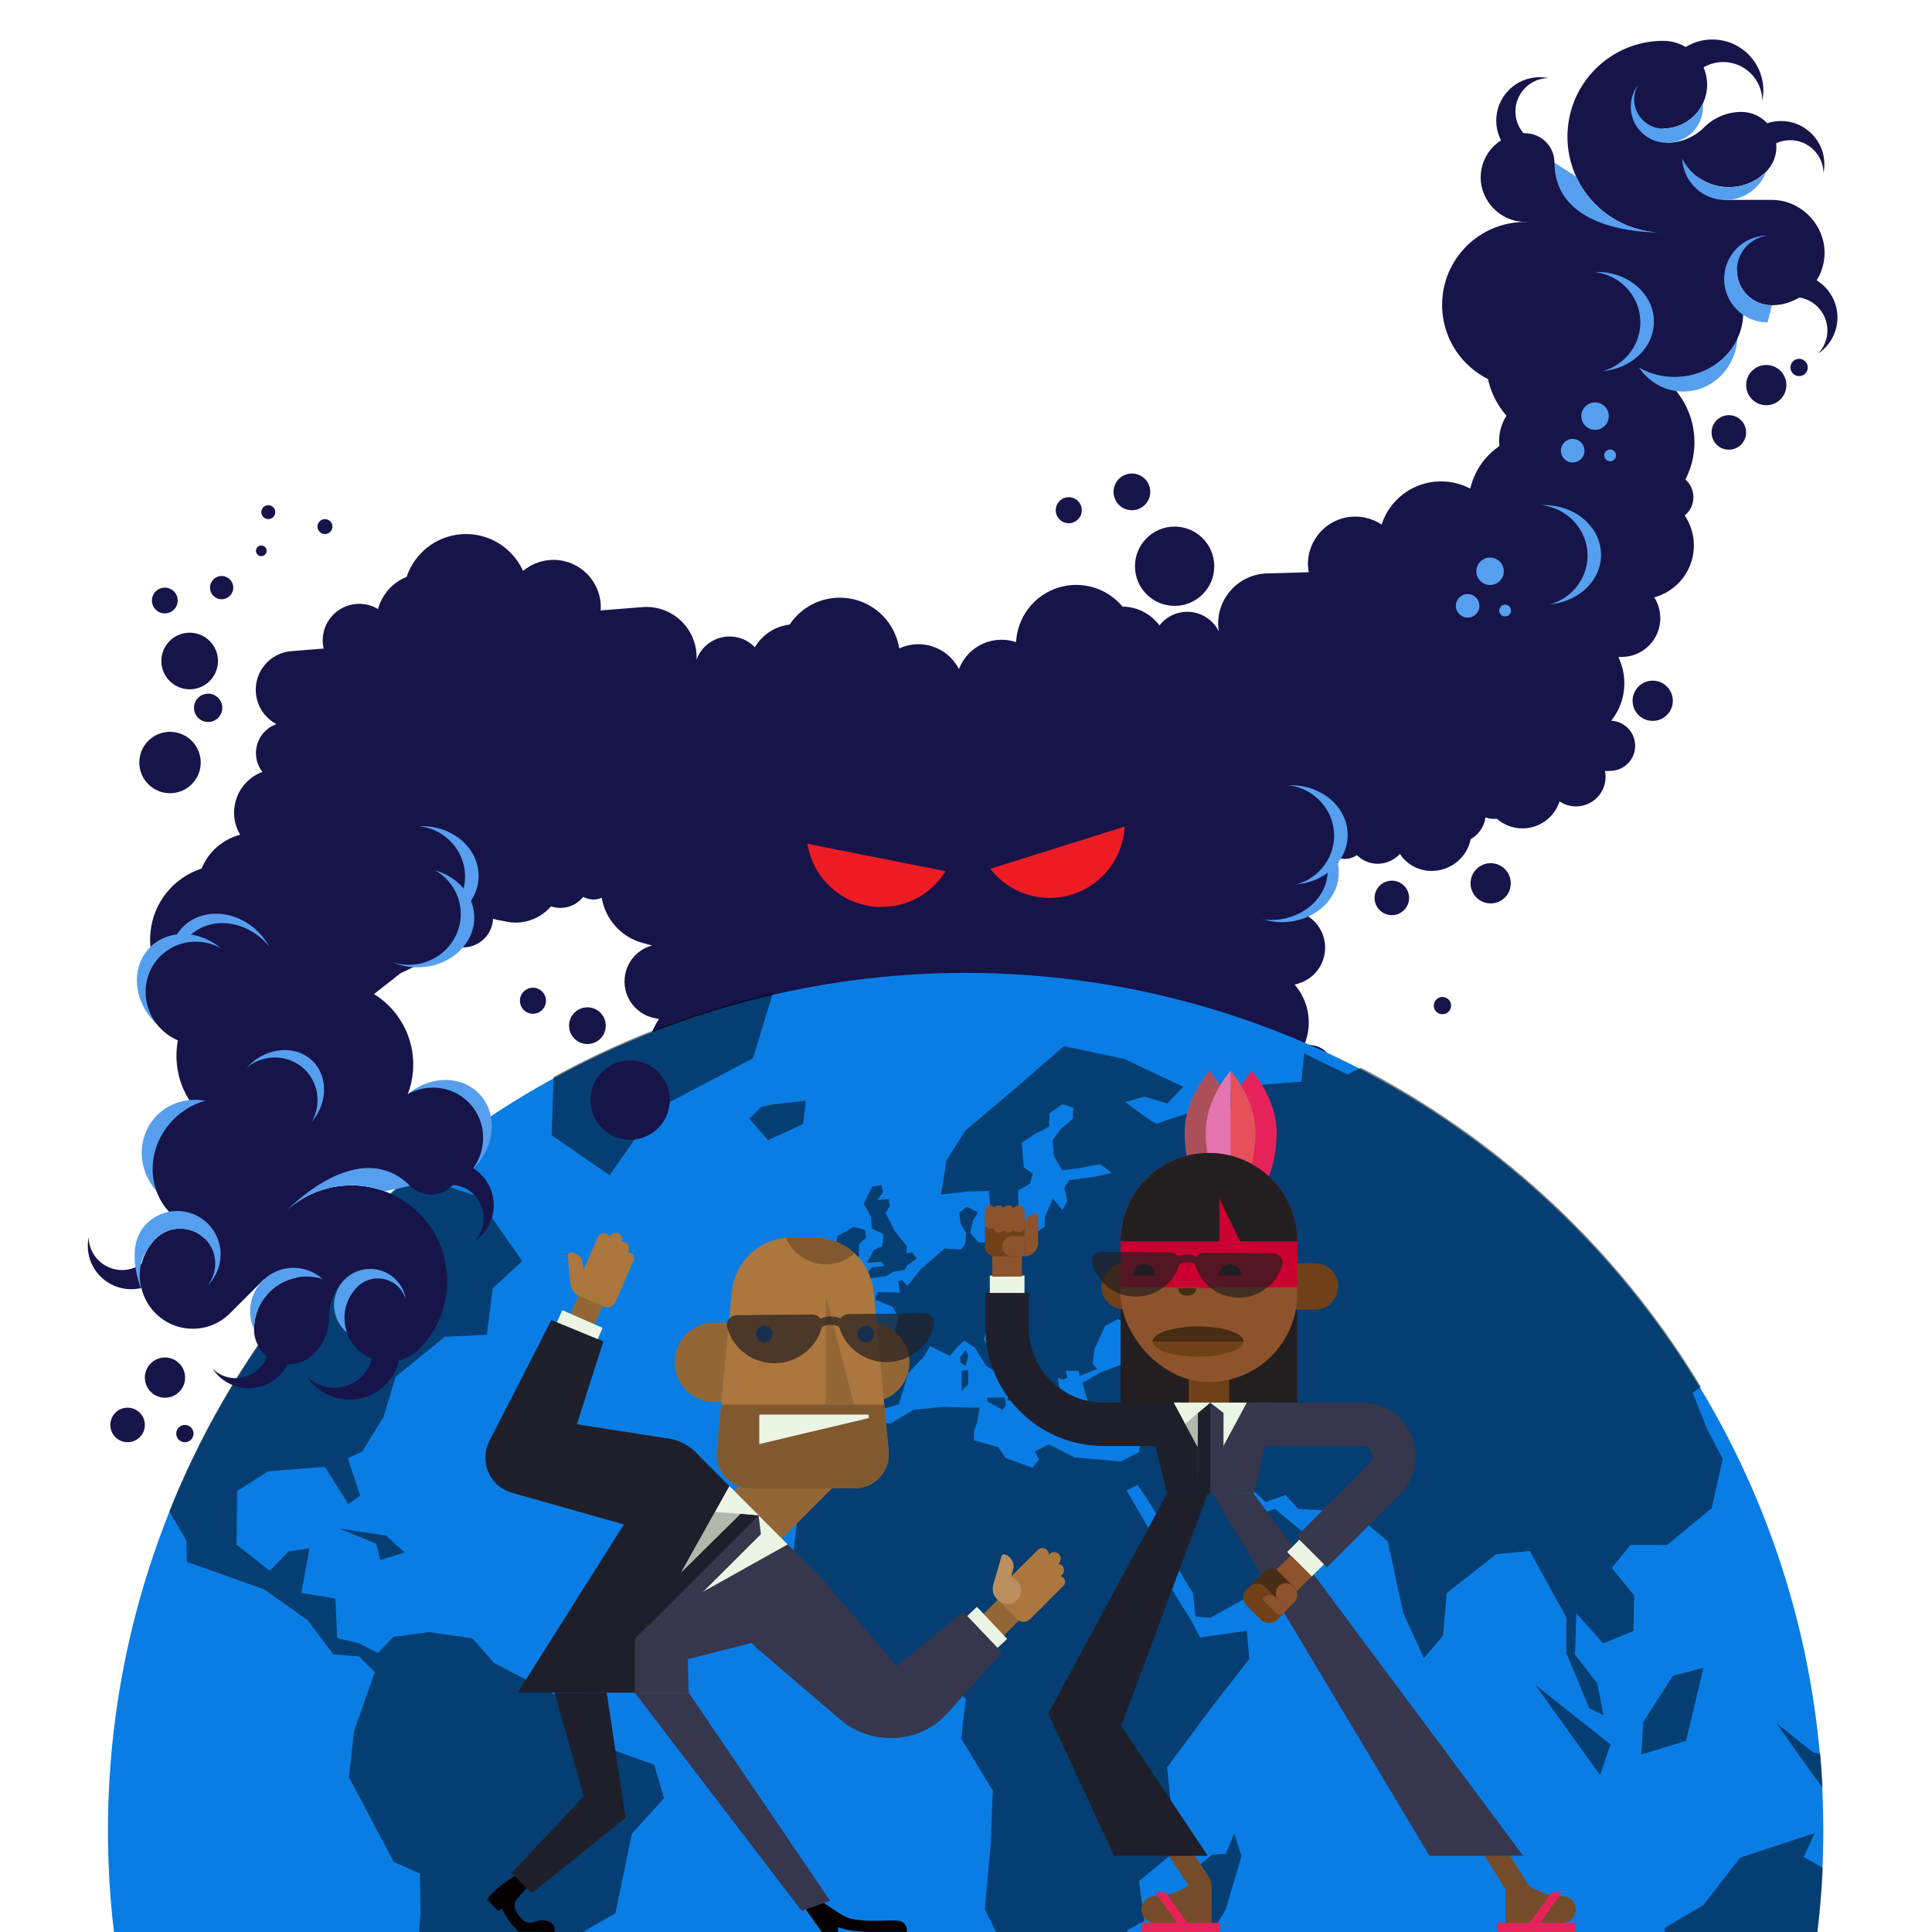 <?xml version="1.0" encoding="utf-8"?>
<svg xmlns="http://www.w3.org/2000/svg" xmlns:xlink="http://www.w3.org/1999/xlink" viewBox="0 0 460 460">
  <defs>
    <style>
      .cls-1 {
        clip-path: url(#clippath);
      }

      .cls-2, .cls-3, .cls-4, .cls-5, .cls-6, .cls-7, .cls-8, .cls-9, .cls-10, .cls-11, .cls-12, .cls-13, .cls-14, .cls-15, .cls-16, .cls-17, .cls-18, .cls-19, .cls-20, .cls-21, .cls-22, .cls-23, .cls-24, .cls-25, .cls-26, .cls-27, .cls-28, .cls-29 {
        stroke-width: 0px;
      }

      .cls-2, .cls-30, .cls-31, .cls-32, .cls-33, .cls-34, .cls-35, .cls-36 {
        fill: none;
      }

      .cls-37 {
        mix-blend-mode: overlay;
        opacity: .5;
      }

      .cls-3 {
        opacity: .7;
      }

      .cls-3, .cls-10 {
        fill: #231f20;
      }

      .cls-30 {
        stroke-width: 6.25px;
      }

      .cls-30, .cls-31, .cls-32, .cls-35, .cls-38 {
        stroke-miterlimit: 10;
      }

      .cls-30, .cls-38 {
        stroke: #936735;
      }

      .cls-39 {
        clip-path: url(#clippath-1);
      }

      .cls-40 {
        clip-path: url(#clippath-2);
      }

      .cls-31 {
        stroke-width: 5.17px;
      }

      .cls-31, .cls-32 {
        stroke: #744c2a;
      }

      .cls-32 {
        stroke-width: 5.17px;
      }

      .cls-33 {
        stroke: #1f1f2b;
      }

      .cls-33, .cls-34 {
        stroke-width: 10.33px;
      }

      .cls-33, .cls-34, .cls-36 {
        stroke-linejoin: round;
      }

      .cls-34 {
        stroke: #36364d;
      }

      .cls-35 {
        stroke-width: 10.48px;
      }

      .cls-35, .cls-36 {
        stroke: #ecf5e4;
      }

      .cls-38 {
        stroke-width: 7.07px;
      }

      .cls-38, .cls-27 {
        fill: #e8b171;
      }

      .cls-41 {
        isolation: isolate;
      }

      .cls-36 {
        stroke-width: 8.26px;
      }

      .cls-5 {
        fill: #462d14;
      }

      .cls-6 {
        fill: #704119;
      }

      .cls-7 {
        fill: #569fef;
      }

      .cls-8 {
        fill: #36364d;
      }

      .cls-9 {
        fill: #0a7de5;
      }

      .cls-11 {
        fill: #1f1f2b;
      }

      .cls-12 {
        fill: #161449;
      }

      .cls-13 {
        fill: #c90031;
      }

      .cls-14 {
        fill: #ab773e;
      }

      .cls-15 {
        fill: #ab505b;
      }

      .cls-16 {
        fill: #b2b7ab;
      }

      .cls-17 {
        fill: #936735;
      }

      .cls-18 {
        fill: #bb8f5f;
      }

      .cls-19 {
        fill: #8d532c;
      }

      .cls-20 {
        fill: #80592f;
      }

      .cls-21 {
        fill: #744c2a;
      }

      .cls-22 {
        fill: #ed1c24;
      }

      .cls-23 {
        fill: #e6225b;
      }

      .cls-24 {
        fill: #e6505b;
      }

      .cls-25 {
        fill: #e674b0;
      }

      .cls-26 {
        fill: #ecf5e4;
      }

      .cls-28 {
        fill: #040100;
      }

      .cls-29 {
        fill: #0054c0;
      }
    </style>
    <clipPath id="clippath">
      <rect class="cls-2" x="14" y="226.94" width="432" height="233.06"/>
    </clipPath>
    <clipPath id="clippath-1">
      <circle class="cls-2" cx="230" cy="435.48" r="204.21"/>
    </clipPath>
    <clipPath id="clippath-2">
      <path class="cls-2" d="m208.02,307.61c-.69-7.36-6.87-12.98-14.26-12.98h-5.27c-7.39,0-13.56,5.62-14.26,12.98"/>
    </clipPath>
  </defs>
  <g class="cls-41">
    <g id="Calque_1" data-name="Calque 1">
      <g>
        <circle class="cls-12" cx="377.56" cy="130.46" r="12.95"/>
        <circle class="cls-12" cx="331.39" cy="213.79" r="4.11"/>
        <circle class="cls-12" cx="354.92" cy="210.31" r="4.79"/>
        <circle class="cls-12" cx="393.5" cy="166.85" r="4.79"/>
        <circle class="cls-12" cx="343.44" cy="239.43" r="2.06"/>
        <g>
          <ellipse class="cls-12" cx="369.57" cy="105.04" rx="12.64" ry="11.96"/>
          <circle class="cls-12" cx="366.57" cy="120.19" r="16.95"/>
          <circle class="cls-12" cx="397.55" cy="118.38" r="5.64"/>
          <circle class="cls-12" cx="384.15" cy="105.29" r="19.29"/>
          <circle class="cls-12" cx="390.51" cy="129.88" r="12.79"/>
          <circle class="cls-12" cx="428.36" cy="87.49" r="2.06"/>
          <g>
            <circle class="cls-12" cx="388.26" cy="89.32" r="11.41"/>
            <circle class="cls-12" cx="373.57" cy="86.03" r="19.74"/>
            <circle class="cls-12" cx="363.1" cy="72.59" r="19.74"/>
            <circle class="cls-12" cx="411.63" cy="102.96" r="4.11"/>
            <circle class="cls-12" cx="420.54" cy="91.69" r="4.79"/>
            <g>
              <ellipse class="cls-7" cx="400.79" cy="79.76" rx="12.9" ry="13.46"/>
              <ellipse class="cls-12" cx="398.71" cy="74.43" rx="16.35" ry="15.31"/>
            </g>
            <g>
              <circle class="cls-7" cx="374.45" cy="107.31" r="2.81"/>
              <circle class="cls-7" cx="379.78" cy="99.08" r="3.27"/>
              <circle class="cls-7" cx="383.36" cy="108.42" r="1.4"/>
            </g>
            <path class="cls-12" d="m427.15,70.73c4.39,0,7.95,3.56,7.95,7.95,0,2.14-.85,4.08-2.23,5.51,2.78-1.85,4.62-5.02,4.62-8.61,0-5.71-4.63-10.34-10.34-10.34"/>
            <path class="cls-12" d="m413.55,64.35c0,4.6,3.73,8.33,8.33,8.33.29,0,.57-.01.85-.04,6.53-.44,11.69-5.86,11.69-12.5s-5.61-12.54-12.54-12.54h-11.37l-7.73-6.72c2.27,2.27,5.4,3.67,8.87,3.67,1.73,0,3.38-.35,4.88-.99,1.25-.53,2.39-1.26,3.39-2.15.21-.17.4-.35.59-.54,1.51-1.51,2.44-3.59,2.44-5.89s-.93-4.38-2.44-5.89c-1.51-1.51-3.59-2.44-5.89-2.44h0c-3.46,0-6.6,1.4-8.87,3.67-2.45,2.45-5.66,3.67-8.87,3.67l-.86-3.39c5.76,0,10.44-4.67,10.44-10.44s-4.67-10.44-10.44-10.44c-12.6,0-22.82,10.22-22.82,22.82s10.22,22.82,22.82,22.82c0,0-11.93,0-16.45-5.07-4.41-4.94-9.46-11.56-9.46-11.56,0-3.87-3.14-7.01-7.01-7.01-.24,0-.48.01-.72.04-5.49.37-9.84,4.93-9.84,10.52s4.72,10.55,10.55,10.55c2.91,0,18.02,15.45,18.02,15.45l32.42-3.95Z"/>
            <path class="cls-12" d="m420.6,35.71c3.11-3.11,8.14-3.11,11.25,0,1.52,1.52,2.29,3.49,2.32,5.48.66-3.28-.28-6.81-2.82-9.35-4.04-4.04-10.58-4.04-14.62,0"/>
            <path class="cls-12" d="m363.15,32.16c-3.11-3.11-3.11-8.14,0-11.25,1.52-1.52,3.49-2.29,5.48-2.32-3.28-.66-6.81.28-9.35,2.82-4.04,4.04-4.04,10.58,0,14.62"/>
            <path class="cls-7" d="m375.29,42.07l-5.17-3.32c0,12.6,13.31,16.63,25.91,16.63-9.21,0-17.14-5.46-20.74-13.31Z"/>
            <path class="cls-12" d="m403.67,17.51c3.65-3.65,9.56-3.65,13.21,0,1.78,1.78,2.68,4.1,2.73,6.43.77-3.85-.33-8-3.31-10.98-4.74-4.74-12.43-4.74-17.17,0"/>
            <path class="cls-7" d="m419.92,41.43c-1,.88-2.14,1.62-3.39,2.15-1.5.63-3.15.99-4.88.99-3.46,0-6.6-1.4-8.87-3.67-.91-.91-1.67-1.96-2.26-3.11.27,5.47,4.78,9.83,10.31,9.83,4.43,0,8.2-2.79,9.67-6.71-.18.18-.38.36-.58.53Z"/>
            <path class="cls-7" d="m396.03,30.62c-3.83,0-6.94-3.11-6.94-6.94,0-1.26.34-2.43.93-3.45-1.09,1.44-1.74,3.23-1.74,5.17,0,2.38.96,4.53,2.52,6.08,1.56,1.56,3.71,2.52,6.08,2.52s4.53-.96,6.08-2.52,2.52-3.71,2.52-6.08c0-.26-.02-.51-.04-.76-1.67,3.53-5.26,5.98-9.43,5.98Z"/>
            <path class="cls-7" d="m421.88,72.68c-4.6,0-8.33-3.73-8.33-8.33,0-4.28,3.22-7.79,7.37-8.27-.02,0-.04,0-.07,0-5.71,0-10.34,4.63-10.34,10.34s4.63,10.34,10.34,10.34"/>
            <g>
              <ellipse class="cls-7" cx="380.28" cy="76.58" rx="13.51" ry="11.83"/>
              <ellipse class="cls-12" cx="378.17" cy="76.75" rx="12.39" ry="12.09"/>
            </g>
          </g>
        </g>
        <g>
          <g>
            <g>
              <path class="cls-12" d="m395.3,146.89c-.15-5.1-4.4-9.11-9.5-8.96l-7.69.22c.05-.42.08-.84.07-1.27-.14-4.8-4.15-8.59-8.95-8.45h0c-1.88.05-3.59.71-4.99,1.76-1.31-3.34-4.13-5.91-7.6-6.88-2.42-5.28-7.82-8.87-13.98-8.69-6.46.19-11.82,4.47-13.72,10.28-1.88-1.26-4.15-1.97-6.58-1.9h0c-6.22.18-11.12,5.37-10.94,11.6.02.56.09,1.11.19,1.64l-9.96.29c-6.61.19-11.81,5.7-11.61,12.31.01.5.07,1,.15,1.48-1.78-3.6-5.95-5.5-9.93-4.3h0c-1.73.52-3.16,1.56-4.19,2.89-2.06-2.78-5.33-4.45-8.8-4.48-3.58-4.3-9.5-6.27-15.19-4.55-5.96,1.8-9.86,7.13-10.16,13.01-2.06-.69-4.35-.79-6.6-.11-5.74,1.74-8.98,7.8-7.24,13.54.16.52.36,1.01.59,1.48l-9.19,2.78c-5.97,1.81-9.39,8.03-7.78,14.01-.18.06-.36.09-.54.16h0c-4.08,1.57-6.12,6.15-4.55,10.24.1.27.24.5.37.75-.06.19-.11.39-.16.58l-1.08.42c-3.46,1.33-5.19,5.22-3.86,8.68,1.27,3.3,4.86,5.02,8.19,4.02-1.2,3.48-1.24,7.38.19,11.09.84,2.18,2.11,4.07,3.66,5.62l-1.07.41c-5.35,2.06-8.02,8.07-5.96,13.42,1.69,4.38,6.02,6.96,10.47,6.63-.2,1.56-.09,3.18.4,4.78.18.6.42,1.16.68,1.7,0,.85.11,1.71.37,2.57.14.46.33.9.53,1.32l-1.6.49c-3.82,1.16-5.98,5.19-4.83,9.02,1.16,3.82,5.19,5.98,9.02,4.83l3.11-.94c-.13,1.17-.03,2.37.33,3.57,1.44,4.76,6.47,7.45,11.23,6.01,2.17-.66,3.88-2.07,4.99-3.85,2.53,1.6,5.45,2.55,8.5,2.73-.36.95-.44,2.02-.13,3.07.08.26.18.5.3.74l-.9.27c-2.14.65-3.35,2.91-2.7,5.05.65,2.14,2.91,3.35,5.04,2.7l1.74-.53c-.07.65-.02,1.33.18,2,.81,2.66,3.62,4.17,6.28,3.36,2.09-.63,3.46-2.5,3.57-4.57.72.24,1.53.28,2.32.04,2.01-.61,3.15-2.74,2.54-4.75-.05-.18-.13-.35-.21-.52l3.23-.98c2.14-.65,3.35-2.91,2.7-5.04-.65-2.14-2.91-3.35-5.05-2.7l-.43.13c.11-.85.04-1.73-.22-2.6-.43-1.43-1.33-2.58-2.47-3.37,1.87-2.72,3-5.94,3.17-9.3,2.58.87,5.45.98,8.25.13h0c.3-.09.58-.2.87-.31-.24.97-.23,2.01.08,3.03.92,3.04,4.13,4.76,7.18,3.84l.61-.18c-.15,1.21-.06,2.46.31,3.7,1.43,4.74,6.44,7.42,11.18,5.98,3.72-1.13,6.16-4.46,6.35-8.13,1.29.43,2.72.49,4.12.07,3.59-1.09,5.61-4.87,4.53-8.46-.11-.37-.26-.72-.43-1.05l1.28-.39c3.04-.92,4.76-4.13,3.84-7.18-.88-2.9-3.83-4.59-6.74-3.95,1.25-2.9,1.52-6.23.54-9.48-.58-1.92-1.54-3.61-2.77-5.03l.94-.28c4.7-1.42,7.36-6.39,5.94-11.09-1.02-3.36-3.85-5.67-7.11-6.2l2.1-.81c5.09-1.96,8.29-6.67,8.59-11.77.51.15,1.04.24,1.59.23,1.04-.03,1.99-.37,2.78-.92,1.62,1.66,4.08,2.46,6.57,1.87h0c1.47-.35,2.72-1.12,3.66-2.15,1.99,3.08,5.84,4.72,9.74,3.8,3.72-.88,6.43-3.83,7.1-7.29,1.93-1.12,3.25-3.06,3.54-5.21.83.33,1.75.44,2.69.32,1.7,1.49,3.94,2.37,6.38,2.3,4.04-.12,7.39-2.79,8.57-6.42,1.17.79,2.59,1.23,4.11,1.19,3.89-.11,6.95-3.36,6.84-7.25-.01-.4-.06-.79-.14-1.17l1.38-.04c3.3-.1,5.9-2.85,5.8-6.15-.09-3.14-2.6-5.64-5.69-5.79,2.04-2.56,3.22-5.83,3.11-9.36-.06-2.08-.57-4.03-1.41-5.8l1.02-.03c5.1-.15,9.11-4.4,8.96-9.5Z"/>
              <path class="cls-12" d="m259.59,202.31c.95-3.59-1.18-7.27-4.77-8.22l-1.12-.3c-.06-.18-.13-.36-.21-.54.1-.26.2-.53.27-.81,1.12-4.23-1.4-8.57-5.63-9.69h0c-.19-.05-.37-.07-.56-.1.95-6.12-3.11-11.94-9.24-13.09l-9.43-1.77c.17-.5.32-1,.42-1.54,1.11-5.89-2.77-11.57-8.66-12.68h0c-2.3-.43-4.57-.1-6.55.82-.93-5.81-5.39-10.69-11.5-11.84-5.84-1.1-11.52,1.51-14.61,6.16-3.45.4-6.52,2.42-8.27,5.4-1.17-1.21-2.7-2.09-4.48-2.42-4.08-.77-8.02,1.57-9.41,5.34.02-.49.02-.99-.02-1.49-.52-6.59-6.28-11.51-12.87-10.99l-9.94.79c.04-.54.05-1.09,0-1.65-.49-6.21-5.92-10.84-12.13-10.35h0c-2.43.19-4.61,1.15-6.34,2.6-2.51-5.57-8.3-9.25-14.75-8.74-6.15.49-11.13,4.64-12.97,10.15-3.35,1.34-5.87,4.2-6.82,7.66-1.5-.9-3.27-1.36-5.15-1.21h0c-4.79.38-8.37,4.57-7.99,9.36.03.43.11.85.21,1.26l-7.67.61c-5.09.4-8.88,4.85-8.48,9.94.4,5.09,4.85,8.88,9.94,8.48l1.01-.08c-.65,1.84-.94,3.84-.78,5.91.28,3.52,1.8,6.64,4.1,8.97-3.06.48-5.28,3.23-5.03,6.37.26,3.29,3.14,5.75,6.43,5.49l1.38-.11c-.03.39-.04.78-.01,1.18.31,3.88,3.7,6.77,7.58,6.47h0c1.52-.12,2.88-.72,3.96-1.62,1.57,3.48,5.19,5.78,9.21,5.46,2.43-.19,4.56-1.31,6.1-2.97.95.02,1.85-.19,2.64-.61.52,2.11,2.04,3.9,4.08,4.8,1.04,3.37,4.05,6.01,7.84,6.48,3.98.49,7.62-1.55,9.27-4.83,1.05.92,2.38,1.56,3.88,1.75,2.54.31,4.9-.74,6.33-2.57.85.46,1.83.69,2.86.61.55-.04,1.07-.2,1.56-.4.85,5.04,4.54,9.38,9.81,10.78l2.17.58c-3.18.87-5.75,3.47-6.4,6.93-.91,4.83,2.27,9.48,7.1,10.39l.96.18c-1.07,1.55-1.84,3.33-2.22,5.3-.63,3.34,0,6.62,1.55,9.37-2.96-.33-5.72,1.68-6.28,4.65-.59,3.12,1.47,6.13,4.59,6.72l1.31.25c-.13.35-.24.71-.31,1.09-.69,3.68,1.73,7.23,5.41,7.92h0c1.44.27,2.85.06,4.09-.51.58,3.63,3.37,6.68,7.19,7.4,4.87.92,9.55-2.29,10.47-7.15.24-1.27.19-2.53-.09-3.71l.62.12c3.12.59,6.13-1.47,6.72-4.59.2-1.05.09-2.08-.25-3.02.3.08.59.16.9.22,2.88.54,5.72.12,8.19-1.02.53,3.33,2,6.4,4.15,8.9-1.05.9-1.81,2.15-2.09,3.61-.17.89-.13,1.78.06,2.61l-.44-.08c-2.2-.41-4.31,1.03-4.72,3.23-.41,2.2,1.03,4.31,3.23,4.72l3.31.62c-.06.17-.11.35-.15.54-.39,2.07.97,4.06,3.04,4.45.81.15,1.6.03,2.3-.29.33,2.04,1.89,3.75,4.04,4.16,2.73.51,5.37-1.29,5.88-4.02.13-.69.11-1.36-.03-2l1.78.34c2.2.41,4.31-1.03,4.72-3.23.41-2.2-1.03-4.31-3.23-4.72l-.92-.17c.09-.25.17-.5.22-.77.2-1.08,0-2.13-.46-3.04,3.01-.51,5.81-1.77,8.16-3.63,1.3,1.65,3.15,2.87,5.38,3.29,4.89.92,9.59-2.3,10.51-7.18.23-1.23.19-2.44-.06-3.58l3.19.6c3.93.74,7.71-1.85,8.44-5.77.74-3.93-1.84-7.71-5.77-8.44l-1.65-.31c.16-.44.3-.9.39-1.37.17-.88.19-1.75.09-2.59.2-.57.38-1.15.49-1.76.31-1.64.24-3.27-.12-4.79,4.46-.15,8.49-3.18,9.7-7.72,1.47-5.54-1.83-11.23-7.38-12.7l-1.1-.29c1.38-1.71,2.43-3.72,3.03-5.98,1.02-3.84.56-7.71-1.01-11.04,3.42.63,6.8-1.46,7.71-4.88Z"/>
            </g>
            <g>
              <path class="cls-22" d="m192.23,200.9c1.15,7.18,6.64,13.22,14.18,14.71,7.55,1.5,14.92-1.99,18.73-8.18l-32.91-6.54Z"/>
              <path class="cls-22" d="m267.77,196.81c-.37,7.26-5.17,13.85-12.51,16.16s-15.05-.37-19.5-6.11l32.02-10.05Z"/>
            </g>
          </g>
          <g>
            <ellipse class="cls-7" cx="305.25" cy="207.73" rx="13.51" ry="11.83"/>
            <ellipse class="cls-12" cx="302.62" cy="207.21" rx="13.51" ry="11.83"/>
            <ellipse class="cls-7" cx="307.36" cy="198.79" rx="13.51" ry="11.83"/>
            <ellipse class="cls-12" cx="305.25" cy="198.96" rx="12.39" ry="12.09"/>
          </g>
          <g>
            <ellipse class="cls-7" cx="367.69" cy="132.1" rx="13.51" ry="11.83"/>
            <ellipse class="cls-12" cx="365.59" cy="132.28" rx="12.39" ry="12.09"/>
          </g>
          <g>
            <circle class="cls-7" cx="349.44" cy="144.25" r="2.81"/>
            <circle class="cls-7" cx="354.78" cy="136.02" r="3.27"/>
            <circle class="cls-7" cx="358.36" cy="145.37" r="1.4"/>
          </g>
          <circle class="cls-12" cx="45.16" cy="157.38" r="6.74"/>
          <circle class="cls-12" cx="52.77" cy="139.91" r="2.77"/>
          <circle class="cls-12" cx="62.21" cy="131.15" r="1.27"/>
          <circle class="cls-12" cx="63.88" cy="121.94" r="1.66"/>
          <circle class="cls-12" cx="77.37" cy="125.38" r="1.78"/>
          <circle class="cls-12" cx="39.24" cy="142.98" r="3.07"/>
          <circle class="cls-12" cx="49.56" cy="168.53" r="3.37"/>
          <circle class="cls-12" cx="40.48" cy="181.55" r="7.31"/>
          <circle class="cls-12" cx="279.67" cy="134.82" r="9.44"/>
          <circle class="cls-12" cx="254.47" cy="121.48" r="3.1"/>
          <circle class="cls-12" cx="269.5" cy="117.11" r="4.37"/>
        </g>
        <g class="cls-1">
          <g>
            <circle class="cls-9" cx="229.91" cy="435.85" r="204.21"/>
            <g class="cls-37">
              <g class="cls-39">
                <g>
                  <path class="cls-4" d="m228.96,326.45s1.56-.52,1.56,0v3.13l-1.56,1.56v-4.69Z"/>
                  <polygon class="cls-4" points="211.07 320.85 204.25 319.19 199.6 321.79 200.3 333.98 204.05 335.39 207.02 336.25 214.01 334.4 216.24 326.95 219.96 323.05 214.64 320.96 211.07 320.85"/>
                  <path class="cls-4" d="m228.03,320.65l1.47-1.43,2.55,1.56,2.76,4.43,5.31,3.54.21,2.81-.56,1.86,1.13.17,1.51-3.02-1.09-1.25.52-1.67,1.77,1.41-.16-1.51-2.86-3.13-3.75-1.77-2.6-3.7.94-3.13,2.14.21,3.8,5.16,4.46,2.37.86,2.1.36,2.78,2.76,3.23,2.18,1.26-.35.51-1.93-.52v2.03l2.5.68,1.75-1.71.74-1.85-2.22-1.72-.43-2.32,1.29.47,1-.52-.31-1.61,3.02.05.21,1.2,4.22-1.67-1.11-1.26.59-3.74,2.45-5.31,3.07-1.61,2.19,1.56-.68,1.35,1.5,1.34,3.5-.92.78-.73-2.29-.21-1.2-1.56,7.66-2.5-.94,1.24-.25,1.36-2.1,1.57-.1.63,2.08,1.38,4.56,3.45.81,2.67-3.96,1.88-5.57-1.41-2.76-1.56-3.13,1.61-4.37,1.61-4.23,2.5,1.72,5.94,3.91,2.55,6.56-1.2,2.71.57-1.43,8.61-4.31,2.22-11.09-.99-6.09-3.12-3.28,1.72.94,1.93-1.56,1.93-6.36-2.29-1.77-2.6-5.73-1.61-.05-1.98.74-2.34.62-3.45-8.85-.2-6.92.69-5.48,3.27-4.27-.31-1.35-1.15-1.56,1.77-2.08,3.44-3.75,4.06.42,3.07-9.48,10.83-1.72,15.16,1.88,13.13,9.69,11.56,14.06-.78,13.51,1.62,2.58,3.22-1.09,9.38,7.51,12.41-.47,12.59-1.41,15.63,6.44,13.06,2.83,12.94,15.89-1.47,9.38-9.53-.63-10,4.06-2.19-1.25-9.53,8.75-7.19-2.07-19.86,11.13-14.99,8.44-10.78-.59-6.75-11.09,1.6-2.3-4.3-6.95-11.17-3.2-10.78-5.08-8.75,2.58-1.33,2.52,3.68,4.67,7.8.75,5.63,5.27,8.67.63,5.55,3.52.31,11.8-6.56,7.75-5.87,2.34-8.13-6.5-5.37-6.56,2.17-5.42-9.98,1.73-2.09,4.56,5.05,3.45,3.2,4.75-1.63,2.97,3.28,13.13.78,8.23,6.93,3.7,17.13,4.93,10.72,4.55-5.4.87-10.12,11.79-9.25,7.97-.78,8.71,15.83v8.5l5.51,13.18,3.36,1.61-1.48-7.55-5.31-6.88.31-9.85,6.41,7.19,7.19-2.97.16-8.44-5.31-6.56,4.45-5.49,8.68.02,10.63-8.75,2.66-11.72-3.75-7.19-3.42-8.58,6.23-4.54,7.94,6.51.25,7.76,4.31-4.07-3.43-8.02,4.29-5.66,11.65-6.22,5.48-12.63-.49-7.15-5.55-1.48-1.6-2.83,6.04-6.28,6.78-6.78,12,2.46,6.36-1.72,3.2-5.3,8.72,1.24,3.73-3.7-8.13,9.61-5.91,9.41,1.1,11.3,4.68-4.68,3.08-7.76,3.79-4.01-.96-5.73,7.02-3.2,4.88,1.9,8.06-6.46,4.56.12-.59-5.23,7.5-2.97,3.75,4.84,6.22-6.26-12.94-6.71-12.66-6.72-8.13,5-27.89-6.85-15.09-1.12-21.25,3.91-20.47-11.1-17.12,3.63,11.34-8-5-6.88-22.82,4.69-17.9,5.88,2.28,7.4-5,7.03-8.91-5.16-8.28,3.13-7.34,3.59-10.31-5-.63,6.72-15.78,1.25s-3.91,4.06-4.53,4.22c-.63.16-13.44,4.06-13.91,4.53-.47.47-7.66-5.16-7.66-5.16l4.53-1.25,5.43,1.61,3.79-3.95-14.01-6.65-14.43-3.04-11.57,10.07-11.83,9.98-4.56,7.15-1.26,8.12,6.31-.73,5.05-.12.49,4.81v2.34l1.97.74,1.56-2.5,3.05.08-.08-5.63,2.86-1.56.62-2.46-2.15-1.44-.47-5.86,3.28-2.19s3.28-1.48,3.28-1.8,0-3.01,0-3.01l3.13-2.15,2.54.8-.12,2.64-2.81,2.42-1.95,2.66.31,3.83,1.98,3.36,3.94-.49,5.09-.99,2.81,2.11-3.84.85-6.32.86-1.19,1.85.73,3.08-1.17,2.19-2.26-2.68-1.17,2.52-.78,1.88-.02,2.26-3.94,2.71-3.93.42-4.45.63-3.44-.06-1.97-2.22.65-2.96,1.25-1.95-2.73-1.33-1.75,1.43.27,2.55,1.33,2.27-.23,2.66-.99,1.27-3.96-.23-5.24,4.63,8.54,18.81Z"/>
                  <polygon class="cls-4" points="226.69 315.45 225.57 315.14 226.7 311.8 229.24 308.87 228.34 308.48 225.95 307.38 224.1 305.6 221.44 302.03 219.5 301.84 217.64 304.18 216.86 305.2 215.99 306.15 214.76 304.74 213.88 305.1 214.3 307.75 208.86 307.65 208.4 309.45 212.6 311.17 214 313.95 212.76 317.83 211.07 320.85 214.64 320.96 217.48 322.12 219.96 323.05 221.43 320.53 226.16 322.82 228.03 320.65 227.8 319.2 226.69 315.45"/>
                  <polygon class="cls-4" points="229.92 321.34 228.61 323.17 228.69 324.42 229.92 325.29 230.54 322.82 229.92 321.34"/>
                  <polygon class="cls-4" points="234.97 332.8 235.1 333.67 238.75 335.74 239.53 334.41 239.18 332.73 234.97 332.8"/>
                  <polygon class="cls-4" points="422.91 343.28 423.13 349.19 440.26 340.16 443.07 322.65 448.54 321.09 444.95 302.34 442.6 319.68 436.66 325.15 437.91 334.37 422.91 343.28"/>
                  <polygon class="cls-4" points="293.88 436.56 295.6 441.99 291.78 454.79 286.97 462.56 283.31 458.77 284.26 452.33 286.12 451.16 284.14 445.22 288.62 441.58 291.85 441.37 293.88 436.56"/>
                  <polygon class="cls-4" points="205.23 304.37 207.62 301.77 210.59 301.4 209.86 300.41 206.42 300.67 208.09 297.6 210.08 296.7 210.38 293.85 207.57 292.55 207.36 289.68 205.64 286.55 207.73 282.49 209.86 282.18 210.23 283.9 208.87 285.72 211.56 285.49 211.89 287.13 210.85 288.74 212.94 292.96 215.85 296.66 215.88 298.42 217.15 298.12 218.3 299.73 216.11 301.14 215.38 302.34 212.67 302.81 210.96 303.85 207.57 304.27 206.01 305.31 205.23 304.37"/>
                  <polygon class="cls-4" points="200.69 301.66 204.5 299.11 204.55 296.24 206.26 294.6 205.9 292.81 203.18 292.14 200.69 293.59 199.39 294.32 199.03 296.76 200.33 296.82 199.91 298.38 198.35 300.52 200.69 301.66"/>
                  <polygon class="cls-4" points="86.23 345.63 91.32 337.36 94.2 327.81 105.92 318.28 115.92 317.81 117.33 306.71 124.35 300.27 113.5 284.75 104.14 281.67 92.95 273.9 88.86 283.02 89.67 293.59 84.18 300.77 80.29 293.43 66.68 286.1 59.98 278.27 68.77 269.71 76.17 269.47 83.11 257.18 67.95 255.3 58.05 258.38 40.06 255.91 13.1 251.55 -8.24 252.22 -34.24 248.03 -49.72 251.55 -49.88 266.55 -48.63 280.3 -34.72 283.74 -24.38 276.12 -5.65 283.27 14.82 306.56 14.68 327.51 24.51 344.38 31.07 357.81 32.16 353.13 29.04 344.53 39.66 358.75 44.38 366.81 44.51 371.88 62.86 378.4 73.26 385.79 79.37 393.92 85.45 394.38 89.23 398.11 84.3 412.16 83.07 423.12 93.73 443.29 99.98 446.11 100.14 455.17 98.22 479.93 94.36 502.37 92.06 518.87 96.55 528.15 103.03 528.73 106.48 527.62 102.04 520.96 106.55 513.46 107.64 510.34 105.45 508.77 110.14 502.68 109.44 495.58 119.67 487.21 119.36 478.92 132.73 471.31 134.57 462.43 146.53 455.53 150.46 436.58 158.12 428.14 155.77 420.17 140.93 414.85 132.33 403.6 117.64 395.94 112.52 390.1 102.17 388.6 93.66 389.73 89.98 393.6 85.65 391.33 80.29 390.01 79.86 380.61 71.73 379.26 73.7 368.66 68.73 369.38 64.21 373.96 56.33 367.8 56.45 354.98 63.89 350.31 77.32 349.22 82.95 358.13 85.76 356.1 82.82 347.22 86.23 345.63"/>
                  <polygon class="cls-4" points="80.68 363.91 81.25 364 91.93 365.63 96.35 369.65 90.52 371.41 89.57 367.55 80.68 363.91"/>
                  <polygon class="cls-4" points="106.7 222.64 99.68 229.75 123.36 236.08 131.84 255.54 131.33 270.3 145.15 279.82 156.11 264.17 179.28 251.97 183.96 236.69 186.41 219.21 195.79 214.26 173.52 205.14 137.63 210.69 118.67 211.94 106.7 222.64"/>
                  <polygon class="cls-4" points="181.25 263.55 178.42 266.39 182.89 271.48 191.23 267.62 191.85 262.07 184.08 262.94 181.25 263.55"/>
                  <polygon class="cls-4" points="90.44 268.85 102.26 272.55 113.28 273.82 114.71 264.91 118.9 256.71 102.26 249.26 90.07 236.55 92.18 225.07 101.56 214.52 80.7 212.91 67.64 221.78 36.96 228.43 28.7 238.05 45.07 247.1 60.62 249.14 75.77 246.16 90.44 251.72 97.34 258.82 90.44 268.85"/>
                  <path class="cls-4" d="m414.26,442.35l-8.7,11.25-9.3,5.5,3.9,24.5s26.61-8.18,26.9-7.37c.29.81,15.29,15.81,15.29,15.81l12.89-2.81,5.39-18.99-12.89-22.97-4.69-12.66-3.98,13.13-9.61-5.63,2.65-5.68-17.87,5.91Z"/>
                  <polygon class="cls-4" points="391.27 410 398.3 398.99 405.57 397.11 401.45 414.5 390.8 417.74 391.27 410"/>
                  <polygon class="cls-4" points="365.49 401.1 380.96 422.66 383.46 415.36 365.49 401.1"/>
                  <polygon class="cls-4" points="422.91 410.24 432.05 423.13 437.45 430.16 447.78 428.05 456.2 432.97 448.23 420.79 431.64 417.21 422.91 410.24"/>
                </g>
              </g>
            </g>
          </g>
        </g>
        <g>
          <rect class="cls-17" x="176.27" y="341.84" width="15.97" height="30.21" transform="translate(62.14 739.63) rotate(-135)"/>
          <g>
            <g>
              <g>
                <line class="cls-38" x1="234.65" y1="388.79" x2="242.56" y2="380.88"/>
                <g>
                  <g>
                    <path class="cls-14" d="m242.64,377.87l6.65-6.63c.61-.61.61-1.6,0-2.21h0c-.61-.61-1.6-.61-2.21,0l-6.65,6.63c-.24.23-.24.62,0,.85l1.35,1.35c.23.24.62.24.85,0Z"/>
                    <path class="cls-14" d="m244.53,379.76l7.57-7.55c.61-.61.61-1.6,0-2.21h0c-.61-.61-1.6-.61-2.21,0l-7.57,7.55c-.24.23-.24.62,0,.85l1.35,1.35c.23.24.62.24.85,0Z"/>
                    <path class="cls-14" d="m246.3,381.53l6.59-6.57c.61-.61.61-1.6,0-2.21h0c-.61-.61-1.6-.61-2.21,0l-6.59,6.57c-.24.23-.24.62,0,.85l1.35,1.35c.23.24.62.24.85,0Z"/>
                    <path class="cls-14" d="m247.72,383.06l5.49-5.48c.53-.53.53-1.39,0-1.92h0c-.53-.53-1.39-.53-1.92,0l-5.49,5.48c-.2.2-.21.54,0,.74l1.18,1.18c.2.2.54.21.74,0Z"/>
                  </g>
                  <path class="cls-14" d="m248.22,382.57l-2.96,2.95c-.85.84-2.22.84-3.06,0l-4.93-4.94,3.61-5.35,7.34,7.34Z"/>
                </g>
                <g>
                  <path class="cls-18" d="m237.57,370.2h0c1.64,0,2.96,1.33,2.96,2.96v8.18h0c-1.95,0-3.54-1.59-3.54-3.54v-7.03c0-.32.26-.58.58-.58Z" transform="translate(113.29 -51.39) rotate(16.06)"/>
                  <path class="cls-18" d="m242.29,376.5l-.45-.45c-1.17-1.18-3.09-1.18-4.27,0l-.29.28c-1.18,1.17-1.18,3.09,0,4.27l.45.45c1.17,1.18,3.09,1.18,4.27,0l.29-.28c1.18-1.17,1.18-3.09,0-4.27Z"/>
                </g>
              </g>
              <line class="cls-35" x1="236.2" y1="386.4" x2="218.17" y2="403.4"/>
              <path class="cls-8" d="m238.6,393.46l-10.19,11.31c-2.13,2.35-4.47,5.25-7.33,6.74-6.28,3.65-14.82,2.94-20.53-1.68-2.12-1.8-7.09-6.07-9.25-7.91,0,0-11.56-9.91-11.56-9.91l16.04-16.04,9.91,11.56c1.38,1.6,5.51,6.43,6.81,7.95.15.19.1.09.1.19-.13.56.56.92,1.09.81.06-.03.07,0,.19-.07l.74-.6c1.93-1.58,12.59-10.27,14.75-12.03,0,0,9.22,9.69,9.22,9.69h0Z"/>
            </g>
            <g>
              <path class="cls-28" d="m202.37,456.77c2.92.85,8.16.47,10.68.48,3.35,0,2.86,2.74,2.86,2.74,0,0-3.45,0-8.56,0s-7.81-1.13-7.81-1.13v1.12s-3.89,0-3.89,0l-6.36-9.01,3.94-.2s6.32,5.19,9.15,6.01Z"/>
              <polygon class="cls-8" points="197.65 452.55 190.88 454.98 151.12 403 163.96 403 197.65 452.55"/>
            </g>
            <g>
              <rect class="cls-27" x="173.31" y="359.43" width="7.7" height="8.93" transform="translate(-205.42 231.86) rotate(-45)"/>
              <g>
                <polygon class="cls-8" points="163.96 403 138.4 403 180.61 360.79 195.78 375.96 181.14 390.61 163.77 395.04 163.96 403"/>
                <polygon class="cls-11" points="151.12 403 123.27 403 150.45 359.92 165.1 345.27 180.61 360.79 151.17 390.23 151.12 403"/>
              </g>
              <g>
                <polygon class="cls-26" points="156.1 385.3 156.1 385.3 187.54 367.72 173.68 353.86 156.1 385.3"/>
                <polygon class="cls-8" points="151.88 384.54 156.86 389.52 181.17 365.28 180.61 360.79 180.61 360.79 176.31 360.42 151.88 384.54"/>
                <polygon class="cls-11" points="180.63 360.81 176.33 360.43 151.89 384.55 154.4 387.06 180.63 360.81"/>
                <polygon class="cls-26" points="170.26 359.98 173.68 353.86 180.61 360.79 176.31 360.42 170.26 359.98"/>
                <polygon class="cls-16" points="176.31 360.42 162.27 374.27 170.26 359.98 176.31 360.42"/>
              </g>
              <circle class="cls-8" cx="187.76" cy="383.98" r="11.35"/>
            </g>
            <circle class="cls-11" cx="157.54" cy="353.73" r="11.35"/>
            <g>
              <line class="cls-30" x1="138.68" y1="314.05" x2="141.4" y2="307.9"/>
              <line class="cls-35" x1="138.68" y1="314.05" x2="136.37" y2="319.3"/>
              <g>
                <path class="cls-14" d="m136.13,298.14h0c1.58,0,2.87,1.28,2.87,2.87v7.91h0c-1.89,0-3.42-1.53-3.42-3.42v-6.8c0-.31.25-.56.56-.56Z" transform="translate(-27.63 14.08) rotate(-5.34)"/>
                <g>
                  <path class="cls-14" d="m141.47,304.05l3.65-8.32c.33-.76-.01-1.65-.78-1.99h0c-.76-.33-1.65.01-1.99.78l-3.65,8.32c-.13.29,0,.64.3.77l1.7.74c.29.13.64,0,.77-.3Z"/>
                  <path class="cls-14" d="m143.84,305.08l4.15-9.47c.33-.76-.01-1.65-.78-1.99h0c-.76-.33-1.65.01-1.99.78l-4.15,9.47c-.13.29,0,.64.3.77l1.7.74c.29.13.64,0,.77-.3Z"/>
                  <path class="cls-14" d="m146.05,306.05l3.62-8.25c.33-.76-.01-1.65-.78-1.99h0c-.76-.33-1.65.01-1.99.78l-3.62,8.25c-.13.29,0,.64.3.77l1.7.74c.29.13.64,0,.77-.3Z"/>
                  <path class="cls-14" d="m147.87,306.93l3.01-6.87c.29-.67-.01-1.44-.68-1.73h0c-.67-.29-1.44.01-1.73.68l-3.01,6.87c-.11.26,0,.56.26.67l1.48.65c.26.11.56,0,.67-.26Z"/>
                  <path class="cls-14" d="m148.15,306.31l-1.62,3.7c-.46,1.06-1.7,1.54-2.76,1.08l-6.19-2.71,1.36-6.1,9.2,4.03Z"/>
                </g>
              </g>
            </g>
            <path class="cls-11" d="m155.11,364.82l-31.95-9.04-1.27-.36c-4.63-1.31-7.31-6.12-6-10.74.15-.55.38-1.11.63-1.6l14.76-28.79,12.37,5.1-9.83,30.82-6.65-12.7,32.8,5.15-4.86,22.16h0Z"/>
            <path class="cls-28" d="m122.97,452.3c-.86,1.38-.54,2.56,1.05,4.41,1.76,2.06,3.43.5,5.19.51,3.35.03,2.84,2.76,2.84,2.76l-8.56-.05c-3.58-3.64-3.98-5.65-3.98-5.65l-.8.78-2.73-2.77c1.83-2.92,6.9-5.84,6.9-5.84l2.91,2.66-2.83,3.18Z"/>
            <polygon class="cls-11" points="126.62 450.76 121.81 445.94 138.99 427.66 132.06 403 144.46 403 148.95 432.79 126.62 450.76"/>
          </g>
          <g>
            <path class="cls-17" d="m160.62,314.92h10.48c5.21,0,9.43,4.23,9.43,9.43h0c0,5.21-4.23,9.43-9.43,9.43h-10.48v-18.86h0Z" transform="translate(341.15 648.7) rotate(180)"/>
            <path class="cls-17" d="m196.62,314.92h10.48c5.21,0,9.43,4.23,9.43,9.43h0c0,5.21-4.23,9.43-9.43,9.43h-10.48v-18.86h0Z"/>
          </g>
          <path class="cls-14" d="m178.78,354.37h24.69c4.8,0,8.56-4.13,8.11-8.91l-3.56-37.85c-.69-7.36-6.87-12.98-14.26-12.98h-5.27c-7.39,0-13.56,5.62-14.26,12.98l-3.56,37.85c-.45,4.78,3.31,8.91,8.11,8.91Z"/>
          <path class="cls-20" d="m171.71,334.42l-1.04,11.05c-.45,4.78,3.31,8.91,8.11,8.91h24.69c4.8,0,8.56-4.13,8.11-8.91l-1.04-11.05"/>
          <path class="cls-29" d="m204.2,317.62c0,1.09.88,1.97,1.97,1.97s1.97-.88,1.97-1.97"/>
          <path class="cls-29" d="m208.13,317.62c0-1.09-.88-1.97-1.97-1.97-1.09,0-1.97.88-1.97,1.97"/>
          <path class="cls-29" d="m179.99,317.62c0,1.09.88,1.97,1.97,1.97,1.09,0,1.97-.88,1.97-1.97"/>
          <path class="cls-29" d="m183.93,317.62c0-1.09-.88-1.97-1.97-1.97s-1.97.88-1.97,1.97"/>
          <polygon class="cls-17" points="196.62 308.38 196.62 334.42 203.35 334.42 196.62 308.38"/>
          <path class="cls-3" d="m220.01,312.71l-17.93.17c-.82,0-1.51.42-1.94,1.02-.69-.31-1.51-.48-2.4-.45-.86,0-1.69.19-2.39.52-.43-.6-1.14-1.01-1.97-1l-17.93.17c-1.56.02-2.7,1.48-2.29,2.97,1.37,4.93,5.95,8.52,11.36,8.47,5.36-.05,9.83-3.67,11.15-8.54.05-.04.09-.07.14-.11.5-.33,1.2-.52,1.94-.53.85,0,1.62.25,2.08.59,1.41,4.85,5.96,8.38,11.32,8.33,5.41-.05,9.93-3.74,11.2-8.69.38-1.5-.78-2.94-2.34-2.93Z"/>
          <polygon class="cls-26" points="206.83 337.64 180.78 343.83 180.78 336.81 206.83 336.81 206.83 337.64"/>
          <g class="cls-40">
            <circle class="cls-20" cx="196.62" cy="290.72" r="10.31"/>
          </g>
        </g>
        <g>
          <g>
            <path class="cls-12" d="m68.25,186.61c4.04,0,7.31-3.27,7.31-7.31s-3.27-7.31-7.31-7.31-7.31,3.27-7.31,7.31,3.27,7.31,7.31,7.31Z"/>
            <path class="cls-12" d="m127.38,198.53c1.09-1.28,1.81-2.9,1.97-4.7h0c.4-4.61-3.02-8.68-7.63-9.07-.48-.04-.94-.03-1.4,0l.14-1.64c.34-3.91-2.56-7.36-6.48-7.7-3.18-.27-6.04,1.58-7.19,4.38-2.45-1.81-5.41-3-8.67-3.28-2.47-.21-4.85.12-7.04.88l.1-1.2c.52-6.05-3.96-11.38-10.01-11.9-6.05-.52-11.38,3.96-11.9,10.01l-.79,9.12c-.49-.12-.98-.21-1.5-.26-5.7-.49-10.72,3.73-11.21,9.43h0c-.19,2.23.34,4.35,1.4,6.14-4.13,1.09-7.55,4.08-9.17,8.05-6.57,2.14-11.56,8.03-12.19,15.35-.66,7.66,3.67,14.59,10.28,17.62-1.74,2.05-2.9,4.64-3.14,7.52h0c-.64,7.38,4.83,13.88,12.22,14.52.67.06,1.32.05,1.97,0l38.23-30.09,13.15-6.19h0c0-.06,0-.12,0-.18.37.09.75.17,1.15.2,3.91.34,7.36-2.56,7.7-6.48l.07-.78c1.32.73,2.8,1.2,4.39,1.34,6.1.53,11.46-3.99,11.99-10.09.41-4.79-2.29-9.12-6.42-11.01Z"/>
          </g>
          <g>
            <g>
              <ellipse class="cls-7" cx="100.45" cy="208.53" rx="13.51" ry="11.83"/>
              <ellipse class="cls-12" cx="98.34" cy="208.71" rx="12.39" ry="12.09"/>
            </g>
            <ellipse class="cls-7" cx="99.41" cy="218.48" rx="13.51" ry="11.83"/>
            <ellipse class="cls-12" cx="97.31" cy="217.62" rx="12.39" ry="12.09"/>
          </g>
          <circle class="cls-12" cx="30.38" cy="339.27" r="4.11"/>
          <circle class="cls-12" cx="39.28" cy="328" r="4.79"/>
          <circle class="cls-12" cx="44.02" cy="341.33" r="2.06"/>
          <g>
            <ellipse class="cls-7" cx="104.39" cy="269.83" rx="13.51" ry="11.83" transform="translate(-160.22 152.85) rotate(-45)"/>
            <ellipse class="cls-12" cx="102.78" cy="271.2" rx="12.39" ry="12.09" transform="translate(-161.66 152.11) rotate(-45)"/>
          </g>
          <g>
            <ellipse class="cls-7" cx="53.11" cy="230.25" rx="11.83" ry="13.51" transform="translate(-147.26 104.99) rotate(-45)"/>
            <ellipse class="cls-12" cx="54.6" cy="232.49" rx="11.83" ry="13.51" transform="translate(-148.4 106.7) rotate(-45)"/>
            <ellipse class="cls-7" cx="45.29" cy="235.09" rx="11.83" ry="13.51" transform="translate(-152.97 100.88) rotate(-45)"/>
            <ellipse class="cls-12" cx="46.91" cy="236.46" rx="12.09" ry="12.39" transform="translate(-153.46 102.42) rotate(-45)"/>
          </g>
          <g>
            <circle class="cls-7" cx="88.41" cy="271.64" r="2.81"/>
            <circle class="cls-7" cx="83.07" cy="263.42" r="3.27"/>
            <circle class="cls-7" cx="79.49" cy="272.76" r="1.4"/>
          </g>
          <circle class="cls-12" cx="150.03" cy="261.92" r="9.44"/>
          <circle class="cls-12" cx="126.89" cy="238.27" r="3.1"/>
          <circle class="cls-12" cx="139.86" cy="244.21" r="4.37"/>
          <circle class="cls-12" cx="61.75" cy="251.36" r="19.74"/>
          <circle class="cls-12" cx="78.65" cy="253.46" r="19.74"/>
          <g>
            <ellipse class="cls-7" cx="66.35" cy="260.82" rx="11.5" ry="10.07" transform="translate(-164.99 123.31) rotate(-45)"/>
            <ellipse class="cls-12" cx="65.19" cy="262.19" rx="10.54" ry="10.29" transform="translate(-166.3 122.89) rotate(-45)"/>
          </g>
          <g>
            <ellipse class="cls-7" cx="46.94" cy="275.04" rx="12.9" ry="13.46" transform="translate(-180.74 113.75) rotate(-45)"/>
            <ellipse class="cls-12" cx="52.18" cy="277.33" rx="16.35" ry="15.31" transform="translate(-180.82 118.12) rotate(-45)"/>
          </g>
          <path class="cls-12" d="m34.68,300.06c-3.11,3.11-8.14,3.11-11.25,0-1.52-1.52-2.29-3.49-2.32-5.48-.66,3.28.28,6.81,2.82,9.35,4.04,4.04,10.58,4.04,14.62,0"/>
          <path class="cls-12" d="m48.81,294.96c-3.25-3.25-8.53-3.25-11.78,0-.2.2-.39.41-.57.63-4.3,4.93-4.12,12.41.57,17.1,4.9,4.9,12.84,4.9,17.73,0l8.04-8.04,10.22-.71c-3.21,0-6.42,1.22-8.87,3.67-1.22,1.22-2.14,2.64-2.75,4.15-.51,1.26-.8,2.58-.88,3.92-.03.27-.04.53-.04.8,0,2.13.81,4.27,2.44,5.89s3.76,2.44,5.89,2.44c2.13,0,4.27-.81,5.89-2.44h0c2.45-2.45,3.67-5.66,3.67-8.87,0-3.46,1.4-6.6,3.67-8.87l3,1.79c-4.08,4.08-4.08,10.68,0,14.76,4.08,4.08,10.68,4.08,14.76,0,8.91-8.91,8.91-23.36,0-32.27-8.91-8.91-23.36-8.91-32.27,0,0,0,8.44-8.44,15.22-8.05,6.61.38,14.87,1.49,14.87,1.49,2.74,2.74,7.18,2.74,9.92,0,.17-.17.33-.35.48-.53,3.62-4.15,3.47-10.44-.48-14.39s-10.8-4.12-14.93,0c-2.06,2.06-23.67,1.81-23.67,1.81l-20.13,25.72Z"/>
          <path class="cls-12" d="m64.08,320.19c0,4.39-3.56,7.95-7.95,7.95-2.14,0-4.08-.85-5.51-2.23,1.85,2.78,5.02,4.62,8.61,4.62,5.71,0,10.34-4.63,10.34-10.34"/>
          <path class="cls-12" d="m107.21,282.08c4.39,0,7.95,3.56,7.95,7.95,0,2.14-.85,4.08-2.23,5.51,2.78-1.85,4.62-5.02,4.62-8.61,0-5.71-4.63-10.34-10.34-10.34"/>
          <path class="cls-7" d="m91.62,283.65l6-1.31c-8.91-8.91-21.17-2.35-30.08,6.56,6.51-6.51,15.98-8.26,24.08-5.25Z"/>
          <path class="cls-12" d="m88.92,321.09c0,5.16-4.18,9.34-9.34,9.34-2.52,0-4.79-1-6.47-2.62,2.18,3.27,5.89,5.42,10.11,5.42,6.7,0,12.14-5.43,12.14-12.14"/>
          <path class="cls-7" d="m60.52,315.68c.08-1.34.37-2.66.88-3.92.61-1.51,1.53-2.92,2.75-4.15,2.45-2.45,5.66-3.67,8.87-3.67,1.28,0,2.56.2,3.8.6-4.06-3.68-10.33-3.57-14.24.34-3.13,3.13-3.82,7.77-2.1,11.58,0-.26.01-.52.04-.78Z"/>
          <path class="cls-7" d="m85.05,306.42c2.71-2.71,7.1-2.71,9.81,0,.89.89,1.48,1.96,1.79,3.1-.25-1.79-1.05-3.51-2.43-4.88-1.68-1.68-3.88-2.52-6.08-2.52-2.2,0-4.4.84-6.08,2.52-1.68,1.68-2.52,3.88-2.52,6.08,0,2.2.84,4.4,2.52,6.08.18.18.37.35.56.51-1.31-3.68-.51-7.95,2.44-10.89Z"/>
          <path class="cls-7" d="m37.03,294.96c3.25-3.25,8.53-3.25,11.78,0,3.02,3.02,3.23,7.79.64,11.06.02-.02.03-.03.05-.04,4.04-4.04,4.04-10.58,0-14.62-4.04-4.04-10.58-4.04-14.62,0-6.03,6.03-.55,17.32-.55,17.32,0,0-3.71-7.31,2.7-13.71Z"/>
        </g>
        <g>
          <g>
            <path class="cls-31" d="m275.58,433.13l10.11,15.2c.13.2.2.43.2.66v4.23"/>
            <path class="cls-21" d="m274.93,451.46h0c2.87,0,5.67-.89,8.01-2.56l.37-.27h5.17s0,9.18,0,9.18h-13.55c-1.75,0-3.18-1.42-3.18-3.18h0c0-1.75,1.42-3.18,3.18-3.18Z"/>
            <rect class="cls-23" x="271.75" y="457.81" width="18.7" height="2.19"/>
            <polygon class="cls-23" points="282.72 457.81 280.23 457.81 275.07 450.57 277.55 450.57 282.72 457.81"/>
          </g>
          <g>
            <polyline class="cls-32" points="340.69 416.45 361.38 449.66 361.38 453.22"/>
            <path class="cls-21" d="m372.02,451.46h0c-2.87,0-5.67-.89-8.01-2.56l-.37-.27h-5.17s0,9.18,0,9.18h13.55c1.75,0,3.18-1.42,3.18-3.18h0c0-1.75-1.42-3.18-3.18-3.18Z"/>
            <rect class="cls-23" x="356.49" y="457.81" width="18.7" height="2.19" transform="translate(731.68 917.81) rotate(-180)"/>
            <polygon class="cls-23" points="364.22 457.81 366.71 457.81 371.88 450.57 369.39 450.57 364.22 457.81"/>
          </g>
          <line class="cls-36" x1="239.8" y1="322.16" x2="239.8" y2="303.71"/>
          <g>
            <polygon class="cls-10" points="266.8 339.93 308.87 340.07 308.87 295.55 266.8 295.55 266.8 339.93"/>
            <g>
              <g>
                <path class="cls-23" d="m292.14,269.48c0,8.01,2.64,14.51,5.91,14.51s5.91-6.49,5.91-14.51-5.91-14.51-5.91-14.51c0,0-5.91,6.49-5.91,14.51Z"/>
                <path class="cls-15" d="m282.05,269.48c0,8.01,2.64,14.51,5.91,14.51,3.26,0,5.91-6.49,5.91-14.51,0-8.01-5.91-14.51-5.91-14.51,0,0-5.91,6.49-5.91,14.51Z"/>
                <path class="cls-24" d="m293,283.99c3.26,0,5.91-6.49,5.91-14.51,0-8.01-5.91-14.51-5.91-14.51"/>
                <path class="cls-25" d="m293,254.97s-5.91,6.49-5.91,14.51,2.64,14.51,5.91,14.51"/>
              </g>
              <g>
                <path class="cls-6" d="m262.25,300.76h6.15c3.06,0,5.54,2.48,5.54,5.54h0c0,3.06-2.48,5.54-5.54,5.54h-6.15v-11.07h0Z" transform="translate(536.19 612.58) rotate(180)"/>
                <path class="cls-6" d="m306.9,300.76h6.15c3.06,0,5.54,2.48,5.54,5.54h0c0,3.06-2.48,5.54-5.54,5.54h-6.15v-11.07h0Z"/>
              </g>
              <polygon class="cls-6" points="292.65 326.82 292.65 335.13 287.83 340 283.02 335.13 283.02 326.82 292.65 326.82"/>
              <rect class="cls-19" x="266.8" y="274.52" width="42.06" height="54.54" rx="21.03" ry="21.03"/>
              <path class="cls-13" d="m308.87,306.48v-10.93c0-11.62-9.42-21.03-21.03-21.03h0c-11.62,0-21.03,9.42-21.03,21.03v10.93"/>
              <path class="cls-10" d="m308.87,295.55c0-5.81-2.35-11.07-6.16-14.87-3.81-3.81-9.06-6.16-14.87-6.16h0c-5.81,0-11.07,2.35-14.87,6.16-3.81,3.81-6.16,9.06-6.16,14.87"/>
              <g>
                <path class="cls-11" d="m275.13,303.7c0-1.49-1.21-2.7-2.7-2.7-1.49,0-2.7,1.21-2.7,2.7"/>
                <path class="cls-11" d="m295.6,303.7c0-1.49-1.21-2.7-2.7-2.7-1.49,0-2.7,1.21-2.7,2.7"/>
              </g>
              <g>
                <path class="cls-5" d="m282.3,306.67h.74c.99,0,1.79.8,1.79,1.79h-4.31c0-.99.8-1.79,1.79-1.79Z" transform="translate(565.34 615.13) rotate(-180)"/>
                <rect class="cls-13" x="285.68" y="299.17" width="4.31" height="7.5"/>
              </g>
              <polygon class="cls-13" points="295.45 296.05 290.32 285.32 290.32 296.28 295.45 296.05"/>
              <path class="cls-6" d="m274.4,319.41c0,1.99,4.86,3.59,10.86,3.59s10.86-1.61,10.86-3.59"/>
              <path class="cls-5" d="m296.11,319.41c0-1.99-4.86-3.59-10.86-3.59-6,0-10.86,1.61-10.86,3.59"/>
              <path class="cls-3" d="m262.21,298.04l16.48.16c.75,0,1.39.39,1.78.94.64-.28,1.39-.44,2.21-.42.79,0,1.55.18,2.2.48.4-.55,1.05-.93,1.81-.92l16.48.16c1.43.01,2.48,1.36,2.1,2.73-1.26,4.53-5.47,7.83-10.44,7.79-4.92-.05-9.04-3.37-10.25-7.85-.04-.03-.08-.07-.13-.1-.46-.3-1.11-.48-1.79-.48-.79,0-1.49.23-1.91.54-1.3,4.46-5.48,7.71-10.4,7.66-4.97-.05-9.12-3.44-10.29-7.99-.35-1.37.72-2.7,2.15-2.69Z"/>
            </g>
          </g>
          <polygon class="cls-11" points="287.57 441.86 265.27 441.86 249.58 408.01 277.84 355.65 287.57 355.65 266.94 410.92 287.57 441.86"/>
          <polygon class="cls-8" points="340.35 441.86 362.65 441.86 298.5 355.65 288.78 355.65 340.35 441.86"/>
          <polygon class="cls-11" points="277.84 355.65 288.17 355.65 288.17 333.95 272.68 333.95 277.84 355.65"/>
          <polygon class="cls-8" points="288.17 355.65 298.5 355.65 303.67 333.95 288.17 333.95 288.17 355.65"/>
          <g>
            <polygon class="cls-26" points="288.17 350.09 288.17 350.09 296.86 333.95 279.49 333.95 288.17 350.09"/>
            <polygon class="cls-8" points="285.03 352.17 291.28 352.17 291.32 336.41 288.15 333.95 288.15 333.95 285.22 336.41 285.03 352.17"/>
            <polygon class="cls-11" points="288.17 333.95 285.24 336.41 285.05 352.17 288.19 352.17 288.17 333.95"/>
            <polygon class="cls-26" points="282.22 339.03 279.49 333.95 288.17 333.95 285.24 336.41 282.22 339.03"/>
            <polygon class="cls-16" points="285.22 336.41 285.12 344.46 282.2 339.03 285.22 336.41"/>
          </g>
          <path class="cls-33" d="m277.22,339.12h-14.46c-12.68,0-22.95-10.28-22.95-22.95v-8.32"/>
          <line class="cls-36" x1="309.38" y1="372.45" x2="312.79" y2="369.04"/>
          <path class="cls-34" d="m312.3,369.52l17.37-17.37c4.81-4.81,1.4-13.04-5.4-13.04h-25.15"/>
          <g>
            <rect class="cls-19" x="302.59" y="372.29" width="8.47" height="7.05" transform="translate(-175.87 327.03) rotate(-45)"/>
            <path class="cls-5" d="m301.07,374.15l-4.28,4.28,7.22,7.21,4.27-4.28c.91-.91.91-2.39,0-3.3l-3.91-3.91c-.91-.91-2.39-.91-3.3,0Z"/>
            <path class="cls-6" d="m297.39,377.85l-.57.57c-1.06,1.06-1.06,2.81,0,3.87l3.35,3.35c1.06,1.06,2.81,1.06,3.87,0l2.51-2.5-5.28-5.28c-1.06-1.06-2.81-1.06-3.87,0Z"/>
            <path class="cls-19" d="m302.61,380.64h3.89v1.36c0,.67-.54,1.21-1.21,1.21h-4.26c-.27,0-.5-.22-.5-.5h0c0-1.15.93-2.07,2.07-2.07Z" transform="translate(358.96 -102.76) rotate(45)"/>
            <rect class="cls-19" x="303.67" y="377.15" width="5.34" height="4.79" rx="2.31" ry="2.31" transform="translate(358.1 -105.45) rotate(45)"/>
            <rect class="cls-19" x="305.02" y="379.88" width="2.86" height="2.62" transform="translate(359.3 -105.05) rotate(45)"/>
          </g>
          <g>
            <g>
              <rect class="cls-19" x="235.55" y="296.18" width="8.47" height="7.05" transform="translate(538.61 58.84) rotate(89.79)"/>
              <path class="cls-6" d="m234.53,296.82l-.02-7.22,9.43-.03.02,7.21c0,1.29-1.04,2.34-2.33,2.34l-4.76.02c-1.29,0-2.34-1.04-2.34-2.33Z"/>
              <path class="cls-19" d="m243.95,294.31v4.79s-2.93.01-2.93.01c-1.32,0-2.4-1.07-2.4-2.39h0c0-1.32,1.07-2.4,2.39-2.4h2.95Z"/>
            </g>
            <path class="cls-19" d="m243.96,299.1h0c1.77,0,3.21-1.45,3.21-3.22v-6.38c-.01-.29-.25-.52-.54-.52h0c-1.48,0-2.69,1.21-2.68,2.7v7.42Z"/>
            <path class="cls-19" d="m241.52,292.02v-3.6c0-.78-.65-1.42-1.43-1.42s-1.42.64-1.42,1.42v3.6c0,.78.64,1.42,1.43,1.42s1.42-.64,1.42-1.42Z"/>
            <path class="cls-19" d="m243.95,292.02v-3.6c0-.78-.65-1.42-1.43-1.42s-1.42.64-1.42,1.42v3.6c0,.78.64,1.42,1.43,1.42s1.42-.64,1.42-1.42Z"/>
            <path class="cls-19" d="m239.25,292.03v-3.6c0-.78-.65-1.42-1.43-1.42s-1.42.64-1.42,1.42v3.6c0,.78.64,1.42,1.43,1.42s1.42-.64,1.42-1.42Z"/>
            <path class="cls-19" d="m236.96,291.32v-3.11c0-.68-.56-1.23-1.24-1.22s-1.23.55-1.22,1.23v3.11c0,.68.56,1.23,1.23,1.23s1.23-.55,1.23-1.23Z"/>
          </g>
        </g>
      </g>
    </g>
  </g>
</svg>